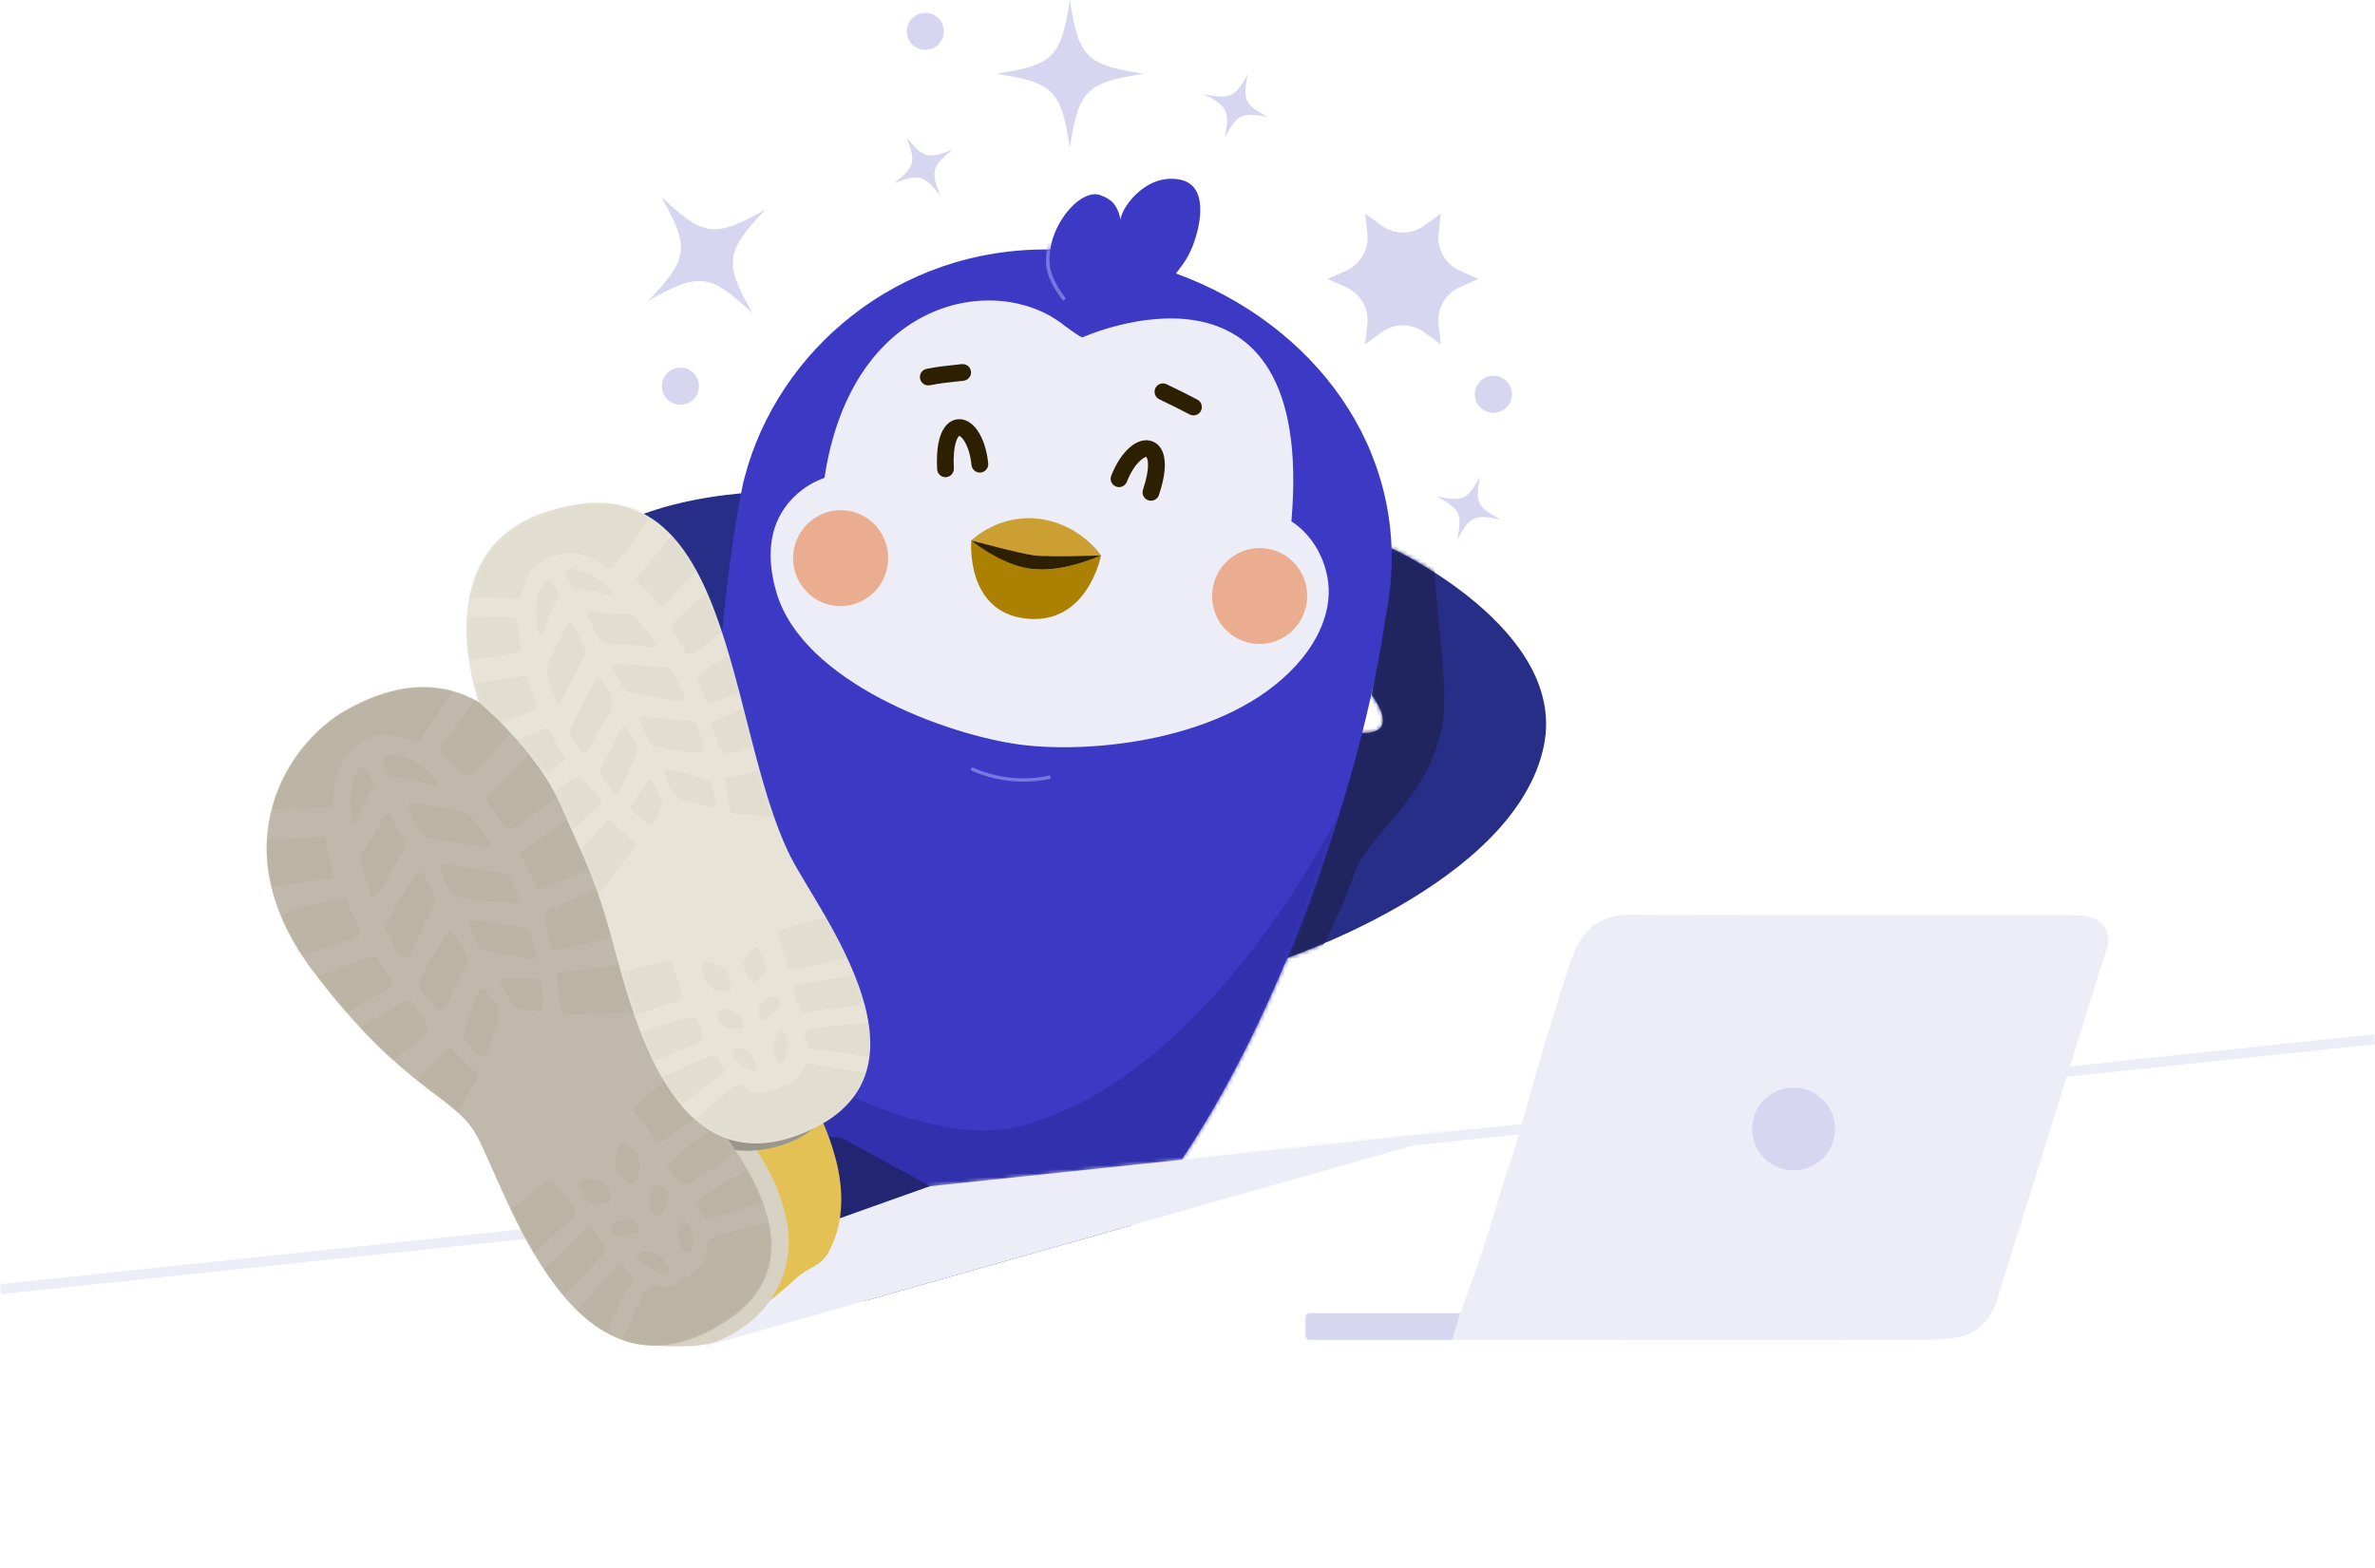 <?xml version="1.0" encoding="UTF-8"?>
<svg xmlns="http://www.w3.org/2000/svg" width="598" height="395" viewBox="0 0 598 395" fill="none">
  <g clip-path="url(#clip0_610_2196)">
    <path d="M190.54 124.004C190.54 124.004 139.192 125.412 139.741 155.218C140.29 185.025 181.775 216.483 181.775 216.483L182.713 172.861C182.713 172.861 177.46 169.953 177.832 166.977C178.203 164.01 183.32 164.297 183.32 164.297L190.54 123.996" fill="#272E88"></path>
    <path d="M388.757 187.705C381.621 223.016 321.111 242.302 321.111 242.302L342.221 184.552C342.221 184.552 347.398 185.202 348.115 182.302C348.833 179.394 345.405 175.086 345.405 175.086L350.387 138.098C350.387 138.098 394.659 158.489 388.748 187.714L388.757 187.705Z" fill="#272E88"></path>
    <mask id="mask0_610_2196" style="mask-type:luminance" maskUnits="userSpaceOnUse" x="321" y="138" width="69" height="105">
      <path d="M388.757 187.705C381.621 223.016 321.111 242.302 321.111 242.302L342.221 184.552C342.221 184.552 347.398 185.202 348.115 182.302C348.833 179.394 345.405 175.086 345.405 175.086L350.387 138.098C350.387 138.098 394.659 158.489 388.748 187.714L388.757 187.705Z" fill="white"></path>
    </mask>
    <g mask="url(#mask0_610_2196)">
      <path d="M341.225 134.533C340.82 137.373 340.693 139.944 340.854 142.802C341.022 145.828 341.301 148.854 341.58 151.872C342.205 158.649 342.939 165.426 343.26 172.22C343.387 175.019 343.513 177.876 343.15 180.658L343.513 177.969C343.201 180.195 342.433 182.378 341.563 184.443C341.901 183.634 342.247 182.833 342.585 182.024C341.09 185.48 339.047 188.641 336.75 191.616C337.282 190.934 337.805 190.251 338.337 189.568C334.706 194.255 330.636 198.571 327.123 203.358C325.756 205.221 324.523 207.177 323.585 209.293C321.905 213.094 320.698 217.065 319.076 220.9L320.098 218.481C317.506 224.558 314.424 230.4 311.325 236.233C310.058 238.61 309.577 241.392 310.303 244.03C310.953 246.373 312.769 248.919 314.956 250.074C317.303 251.313 320.157 251.937 322.766 251.094C325.224 250.302 327.579 248.784 328.821 246.449C331.236 241.897 333.651 237.346 335.821 232.676C337.189 229.734 338.472 226.741 339.663 223.724C340.499 221.608 341.132 219.416 342.01 217.317L340.989 219.737C342.103 217.14 343.682 214.789 345.396 212.555C344.864 213.238 344.341 213.92 343.809 214.603C347.879 209.352 352.498 204.581 356.264 199.085C360.25 193.26 363.002 186.525 363.543 179.461C363.88 175.019 363.484 170.492 363.137 166.058C362.715 160.689 362.166 155.319 361.677 149.958C361.449 147.43 361.229 144.892 361.094 142.355C361.01 140.695 360.9 138.983 361.111 137.323C360.993 138.216 360.866 139.118 360.748 140.012V139.927C361.178 138.579 361.246 137.238 360.942 135.89C360.883 134.541 360.478 133.294 359.743 132.13C358.51 130.031 356.104 128.034 353.688 127.486C351.096 126.896 348.183 127.022 345.878 128.506C343.826 129.829 341.58 132.021 341.225 134.55V134.533Z" fill="#202560"></path>
    </g>
    <path d="M349.871 149.419C349.601 151.602 349.246 153.709 348.807 155.741C344.171 189.281 326.397 246.711 300.651 287.281C295.66 295.129 290.374 302.353 284.835 308.641L217.857 327.632C207.749 321.428 200.09 310.959 194.391 297.835C173.796 250.453 178.71 168.461 185.989 127.595C185.989 127.553 185.997 127.519 186.006 127.477C186.326 125.673 186.656 123.945 186.985 122.31C186.985 122.293 186.985 122.285 186.985 122.268C187.154 121.535 187.331 120.793 187.526 120.068C195.826 88.517 225.878 62.285 264.434 62.841C265.473 55.373 272.346 47.491 277.049 49.152C280.368 50.323 281.5 52.144 282.192 55.533C281.744 53.341 288.137 43.31 297.265 45.282C304.256 46.791 302.23 56.35 300.803 60.599C300.06 62.816 299.089 64.856 297.687 66.752C297.357 67.19 296.783 68.008 296.116 68.876C331.049 81.714 354.38 113.088 349.863 149.419H349.871Z" fill="#3C39C5"></path>
    <path d="M187.535 120.068C187.34 120.793 187.163 121.535 186.994 122.268C187.146 121.518 187.323 120.784 187.535 120.068Z" fill="#3C39C5"></path>
    <path d="M186.985 122.31C186.656 123.945 186.327 125.673 186.006 127.477C186.268 125.741 186.589 124.021 186.985 122.31Z" fill="#3C39C5"></path>
    <mask id="mask1_610_2196" style="mask-type:luminance" maskUnits="userSpaceOnUse" x="179" y="45" width="172" height="289">
      <path d="M349.871 149.419C349.601 151.602 349.246 153.709 348.807 155.741C340.937 212.648 295.28 338.287 236.948 333.761C170.004 328.56 175.577 186.036 185.989 127.595C185.989 127.553 185.997 127.519 186.005 127.477C186.326 125.673 186.656 123.945 186.985 122.31C186.985 122.293 186.985 122.285 186.985 122.268C187.154 121.535 187.331 120.793 187.525 120.068C195.826 88.517 225.878 62.285 264.434 62.841C265.472 55.373 272.346 47.491 277.049 49.152C280.368 50.323 281.499 52.144 282.192 55.533C281.744 53.341 288.136 43.31 297.264 45.282C304.256 46.791 302.229 56.35 300.802 60.599C300.059 62.816 299.088 64.856 297.687 66.752C297.357 67.19 296.783 68.008 296.116 68.876C331.049 81.714 354.38 113.088 349.862 149.419H349.871Z" fill="white"></path>
    </mask>
    <g mask="url(#mask1_610_2196)">
      <path d="M337.331 204.64L310.284 291.26L250.577 309.45L196.805 291.993L181.58 258.082C181.58 258.082 227.955 290.408 255.787 283.85C304.247 272.429 337.331 204.64 337.331 204.64Z" fill="#3131AD"></path>
      <path d="M267.718 75.772C262.398 68.961 263.344 65.589 263.597 62.765C263.648 62.175 263.614 61.669 263.597 61.231L264.442 61.206C264.45 61.686 264.492 62.217 264.433 62.832C264.171 65.69 263.496 68.632 268.351 75.207L267.718 75.763V75.772Z" fill="#7777E0"></path>
    </g>
    <mask id="mask2_610_2196" style="mask-type:luminance" maskUnits="userSpaceOnUse" x="0" y="260" width="598" height="135">
      <path d="M597.983 395H0.245L0 323.46L597.527 260.67L597.983 395Z" fill="white"></path>
    </mask>
    <g mask="url(#mask2_610_2196)">
      <path d="M381.696 281.17L177.789 338.995L195.446 295.205L381.696 281.17Z" fill="#EDEDF7"></path>
    </g>
    <path d="M597.756 260.5L0.014 323.426L0.279 325.941L598.021 263.014L597.756 260.5Z" fill="#EDEDF7"></path>
    <path d="M325.163 131.321C331.471 58.323 272.658 84.926 272.599 84.951C272.168 85.137 267.98 81.976 267.533 81.63C250.543 68.581 214.394 75.08 207.597 120.354C202.412 122.158 197.911 126.145 195.682 131.304C193.259 136.901 193.791 143.392 195.505 149.233C202.15 171.875 238.485 185.109 256.834 187.537C274.153 189.829 308.765 186.879 326.379 167.542C330.508 163.015 333.743 157.385 334.443 151.214C335.305 143.569 331.454 135.308 325.163 131.313V131.321Z" fill="#EDEDF7"></path>
    <path d="M223.534 142.046C224.358 135.425 219.71 129.399 213.152 128.586C206.594 127.773 200.61 132.481 199.786 139.101C198.963 145.722 203.611 151.748 210.169 152.561C216.727 153.374 222.711 148.666 223.534 142.046Z" fill="#EAAD8F"></path>
    <path d="M233.732 97.064C232.735 97.064 231.857 96.364 231.663 95.353C231.444 94.207 232.195 93.102 233.343 92.891C236.324 92.327 237.658 92.183 241.205 91.813L242.168 91.711C243.324 91.593 244.363 92.428 244.49 93.583C244.616 94.738 243.772 95.774 242.615 95.901L241.644 96.002C238.224 96.364 236.941 96.499 234.129 97.03C233.994 97.056 233.867 97.064 233.732 97.064Z" fill="#2D2000"></path>
    <path d="M238.064 120.186C236.949 120.186 236.02 119.318 235.961 118.188C235.378 107.247 239.44 105.738 241.213 105.595C244.962 105.3 248.112 109.86 248.821 116.696C248.939 117.851 248.104 118.888 246.938 119.014C245.781 119.141 244.743 118.298 244.616 117.134C244.059 111.807 242.015 109.843 241.517 109.792C241.213 109.936 239.837 111.866 240.166 117.96C240.225 119.124 239.339 120.118 238.173 120.177C238.14 120.177 238.097 120.177 238.064 120.177V120.186Z" fill="#2D2000"></path>
    <path d="M300.507 104.617C300.178 104.617 299.84 104.541 299.527 104.372C296.91 103.007 295.609 102.375 293.017 101.11L291.894 100.562C290.847 100.057 290.408 98.792 290.923 97.747C291.43 96.702 292.696 96.263 293.743 96.778L294.866 97.326C297.416 98.565 298.818 99.247 301.486 100.647C302.517 101.186 302.914 102.459 302.373 103.496C301.993 104.212 301.258 104.625 300.498 104.625L300.507 104.617Z" fill="#2D2000"></path>
    <path d="M289.8 126.112C289.58 126.112 289.352 126.078 289.124 126.002C288.018 125.631 287.427 124.434 287.798 123.33C289.74 117.547 288.938 115.322 288.634 115.086C288.22 115.027 285.696 116.367 283.728 121.349C283.306 122.437 282.073 122.968 280.992 122.538C279.903 122.108 279.371 120.886 279.802 119.807C282.318 113.417 286.557 109.851 290.112 111.141C291.784 111.748 295.297 114.285 291.801 124.679C291.505 125.555 290.678 126.112 289.8 126.112Z" fill="#2D2000"></path>
    <path d="M329.04 151.585C329.864 144.965 325.215 138.939 318.658 138.126C312.1 137.313 306.116 142.02 305.292 148.641C304.469 155.261 309.117 161.287 315.675 162.1C322.233 162.913 328.217 158.205 329.04 151.585Z" fill="#EAAD8F"></path>
    <path d="M244.557 136.117C244.557 136.117 251.303 129.391 261.631 130.672C271.958 131.953 277.227 139.877 277.227 139.877C277.227 139.877 267.862 140.914 260.431 139.877C252.992 138.84 244.565 136.117 244.565 136.117H244.557Z" fill="#CC9F33"></path>
    <path d="M244.558 136.117C244.558 136.117 242.97 154.19 258.44 155.808C273.901 157.427 277.228 139.877 277.228 139.877C277.228 139.877 266.411 144.521 259.538 143.257C252.664 141.993 244.558 136.109 244.558 136.109V136.117Z" fill="#AC8001"></path>
    <path d="M244.557 136.117C244.557 136.117 256.607 139.405 260.424 139.877C264.688 140.408 277.219 139.877 277.219 139.877C277.219 139.877 267.348 144.412 259.529 143.257C251.709 142.102 244.549 136.109 244.549 136.109L244.557 136.117Z" fill="#2D2000"></path>
    <path d="M188.75 261.175L165.791 273.465L196.62 294.497L209.421 296.739L208.653 290.982L188.75 261.175Z" fill="#0F1235"></path>
    <path d="M234.179 298.737L211.709 286.472L194.627 285.781L194.745 312.788L234.179 298.737Z" fill="#222572"></path>
    <path d="M179.588 338.034C185.777 333.584 194.728 327.363 199.735 322.6C204.025 318.512 206.541 319.465 208.906 314.837C216.657 299.647 206.845 282.038 204.295 276.256C194.095 273.415 187.652 273.997 177.367 272.462C177.772 284.693 175.999 301.898 176.202 312.864C176.404 323.839 178.566 328.4 179.596 338.026L179.588 338.034Z" fill="#E3C154"></path>
    <path d="M158.664 338.161C158.664 338.161 172.2 340.226 178.964 338.287C185.727 336.349 196.046 329.605 198.224 317.113C200.403 304.62 192.01 291.622 189.586 288.352C187.171 285.081 180.56 276.669 180.56 276.669L168.181 272.462L184.891 321.159L170.148 330.751L158.664 338.152V338.161Z" fill="#D7D2C4"></path>
    <path d="M257.654 196.868C253.094 196.868 248.543 195.898 244.389 193.993L244.743 193.226C250.84 196.016 257.815 196.758 264.359 195.292L264.545 196.118C262.282 196.623 259.968 196.876 257.663 196.876L257.654 196.868Z" fill="#7777E0"></path>
    <path d="M171.321 101.928C173.904 101.928 175.999 99.837 175.999 97.258C175.999 94.679 173.904 92.588 171.321 92.588C168.737 92.588 166.643 94.679 166.643 97.258C166.643 99.837 168.737 101.928 171.321 101.928Z" fill="#D6D6F0"></path>
    <path d="M232.996 12.568C235.58 12.568 237.674 10.477 237.674 7.898C237.674 5.319 235.58 3.228 232.996 3.228C230.413 3.228 228.318 5.319 228.318 7.898C228.318 10.477 230.413 12.568 232.996 12.568Z" fill="#D6D6F0"></path>
    <path d="M376.03 103.985C378.613 103.985 380.708 101.894 380.708 99.315C380.708 96.736 378.613 94.645 376.03 94.645C373.446 94.645 371.352 96.736 371.352 99.315C371.352 101.894 373.446 103.985 376.03 103.985Z" fill="#D6D6F0"></path>
    <path d="M163.324 75.687C176.159 68.539 178.726 68.859 189.442 78.899C182.281 66.086 182.602 63.524 192.659 52.827C179.824 59.975 177.257 59.655 166.541 49.615C173.702 62.428 173.381 64.99 163.324 75.687Z" fill="#D6D6F0"></path>
    <path d="M250.771 18.578C265.295 20.829 267.128 22.658 269.382 37.157C271.637 22.658 273.469 20.829 287.993 18.578C273.469 16.328 271.637 14.498 269.382 0C267.128 14.498 265.295 16.328 250.771 18.578Z" fill="#D6D6F0"></path>
    <path d="M225.152 46.168C231.401 43.748 232.541 44.052 236.746 49.27C234.323 43.032 234.627 41.894 239.853 37.696C233.605 40.115 232.465 39.812 228.26 34.594C230.683 40.832 230.379 41.97 225.152 46.168Z" fill="#D6D6F0"></path>
    <path d="M303.301 23.745C309.178 26.957 309.684 28.019 308.401 34.586C311.618 28.719 312.682 28.213 319.26 29.494C313.383 26.283 312.876 25.221 314.16 18.654C310.943 24.521 309.879 25.027 303.301 23.745Z" fill="#D6D6F0"></path>
    <path d="M372.67 119.984C369.452 125.85 368.388 126.356 361.811 125.075C367.688 128.286 368.194 129.349 366.911 135.915C370.128 130.048 371.192 129.542 377.77 130.824C371.893 127.612 371.386 126.55 372.67 119.984Z" fill="#D6D6F0"></path>
    <path d="M367.62 68.194L372.289 70.25L367.62 72.307C363.972 73.909 361.785 77.693 362.215 81.647L362.764 86.713L358.652 83.704C355.435 81.352 351.069 81.352 347.852 83.704L343.74 86.713L344.289 81.647C344.719 77.693 342.532 73.917 338.884 72.307L334.215 70.25L338.884 68.194C342.532 66.592 344.719 62.807 344.289 58.854L343.74 53.788L347.852 56.797C351.069 59.149 355.435 59.149 358.652 56.797L362.764 53.788L362.215 58.854C361.785 62.807 363.972 66.584 367.62 68.194Z" fill="#D6D6F0"></path>
    <path d="M153.859 244.915C155.683 252.704 159.593 267.287 166.593 276.702C170.097 281.414 174.894 287.711 183.397 289.405C190.439 290.805 200.969 288.841 206.989 282.173C211.355 277.334 177.334 263.401 177.334 263.401L145.424 212.698C145.424 212.698 151.259 233.839 153.859 244.924V244.915Z" fill="#9A968E"></path>
    <path d="M530.421 239.065C529.129 243.255 527.752 247.427 526.452 251.616C522.644 263.864 518.861 276.129 515.044 288.377C510.991 301.367 506.879 314.339 502.842 327.337C501.001 333.272 497.075 336.584 490.902 337.09C488.074 337.318 485.228 337.478 482.382 337.478C457.515 337.512 432.638 337.495 407.771 337.495V337.47H365.609L367.687 330.768H367.67C367.78 330.633 367.872 330.448 367.948 330.203C369.021 326.773 370.338 323.426 371.537 320.046C374.628 311.364 377.034 302.446 379.973 293.704C382.953 284.82 385.039 275.682 387.817 266.739C388.915 263.198 389.937 259.624 391.026 256.076C392.124 252.518 393.247 248.978 394.387 245.438C395.434 242.167 396.498 238.829 398.482 236.014C401.446 231.807 405.854 230.341 410.878 230.374C422.201 230.442 433.525 230.492 444.84 230.501C470.155 230.526 495.479 230.509 520.794 230.509C522.297 230.509 523.8 230.509 525.295 230.779C529.796 231.605 531.763 234.724 530.421 239.065Z" fill="#EDEDF7"></path>
    <path d="M365.61 337.47H329.824C329.216 337.47 328.718 336.972 328.727 336.365V331.83C328.735 331.223 329.233 330.734 329.841 330.734H367.704L365.619 337.47H365.61Z" fill="#D6D6F0"></path>
    <path d="M451.605 294.783C457.369 294.783 462.042 290.119 462.042 284.365C462.042 278.61 457.369 273.946 451.605 273.946C445.841 273.946 441.168 278.61 441.168 284.365C441.168 290.119 445.841 294.783 451.605 294.783Z" fill="#D6D6F0"></path>
    <path d="M86.915 178.981C72.822 186.963 54.76 213.052 79.138 245.033C101.87 274.856 114.105 275.716 119.788 285.604C127.261 298.602 143.879 357.026 181.936 333.306C214.767 312.847 172.479 275.64 163.629 261.445C154.772 247.25 141.379 148.121 86.915 178.972V178.981Z" fill="#C0B9AB"></path>
    <mask id="mask3_610_2196" style="mask-type:luminance" maskUnits="userSpaceOnUse" x="67" y="173" width="128" height="166">
      <path d="M86.915 178.981C72.822 186.963 54.76 213.052 79.138 245.033C101.87 274.856 114.105 275.716 119.788 285.604C127.261 298.602 143.879 357.026 181.936 333.306C214.767 312.847 172.479 275.64 163.629 261.445C154.772 247.25 141.379 148.121 86.915 178.972V178.981Z" fill="white"></path>
    </mask>
    <g mask="url(#mask3_610_2196)">
      <g opacity="0.1">
        <path d="M81.374 166.379C77.009 169.38 73.606 172.81 71.376 177.21C68.657 182.58 66.209 188.118 65.685 194.204C65.449 196.96 65.846 199.776 65.955 202.558C65.989 203.468 66.454 203.864 67.382 203.839C72.229 203.712 77.076 203.653 81.923 203.502C83.646 203.451 84.009 203.038 83.992 201.285C83.95 196.531 84.988 192.13 88.653 188.868C91.845 186.028 95.467 184.097 100.019 185.463C101.404 185.876 102.831 186.146 104.215 186.55C104.992 186.778 105.516 186.677 105.997 185.977C109.012 181.56 112.06 177.16 115.1 172.76C115.835 171.698 115.319 171.074 114.407 170.509C107.754 166.396 100.686 163.816 92.689 164.406C89.447 164.642 86.145 164.305 83.046 165.586C82.362 165.873 81.704 166.219 81.366 166.379H81.374Z" fill="#8E8068"></path>
        <path d="M120.335 270.54C118.748 269.099 117.354 267.877 116.012 266.595C115.387 265.997 114.779 265.339 114.306 264.615C113.842 263.906 113.386 263.662 112.769 264.303C109.628 267.582 105.93 270.33 103.413 274.207C102.89 275.008 102.121 275.657 101.429 276.34C100.745 277.014 100.661 277.756 101.277 278.439C103.726 281.178 106.175 283.918 108.708 286.581C109.797 287.719 111.182 287.391 112.018 285.924C114.281 281.912 116.51 277.891 118.773 273.878C119.136 273.238 119.651 272.681 119.981 272.032C120.209 271.577 120.225 271.021 120.327 270.532L120.335 270.54Z" fill="#8E8068"></path>
        <path d="M154.509 222.678C154.314 222.662 153.892 222.501 153.588 222.628C148.387 224.769 143.193 226.927 138.034 229.169C137.612 229.354 137.173 230.206 137.249 230.669C137.663 233.333 138.237 235.972 138.743 238.618C138.887 239.377 139.309 239.554 140.052 239.385C145.718 238.079 151.384 236.823 157.042 235.491C157.38 235.407 157.911 234.775 157.852 234.53C156.856 230.712 155.775 226.91 154.72 223.108C154.711 223.066 154.677 223.024 154.509 222.687V222.678Z" fill="#8E8068"></path>
        <path d="M140.104 245.042C140.475 248.295 140.796 251.439 141.235 254.567C141.286 254.946 141.919 255.561 142.265 255.553C148.497 255.41 154.729 255.199 161.062 254.988C160.513 251.018 159.956 247.115 159.466 243.204C159.339 242.209 158.714 242.58 158.25 242.639C153.774 243.212 149.308 243.819 144.832 244.409C143.312 244.612 141.792 244.814 140.112 245.042H140.104Z" fill="#8E8068"></path>
        <path d="M152.406 215.783C150.388 212.243 148.387 208.778 146.445 205.28C145.997 204.471 145.643 204.479 144.95 204.96C140.559 208.02 136.152 211.063 131.727 214.072C131.018 214.553 131.026 214.89 131.381 215.615C132.588 218.068 133.72 220.554 134.801 223.066C135.138 223.842 135.56 224.052 136.304 223.783C141.919 221.768 147.433 219.534 152.398 215.792L152.406 215.783Z" fill="#8E8068"></path>
        <path d="M137.527 202.743C138.828 201.622 140.111 200.492 141.445 199.422C142.509 198.562 142.813 197.466 141.926 196.421C140.094 194.263 138.211 192.147 136.244 190.116C135.036 188.868 133.879 189.104 132.418 190.613C129.201 193.943 126.001 197.289 122.742 200.577C122.193 201.133 122.294 201.47 122.674 201.984C124.025 203.822 125.342 205.685 126.702 207.522C127.681 208.837 128.239 208.964 129.666 208.205C131.059 207.463 136.303 203.805 137.536 202.743H137.527Z" fill="#8E8068"></path>
        <path d="M94.809 270.38C97.232 269.681 98.44 267.438 100.289 266.022C102.274 264.505 104.258 262.979 106.293 261.538C107.534 260.661 108.083 259.085 107.306 257.795C106.276 256.084 105.178 254.407 104.055 252.746C103.43 251.819 102.704 251.532 101.598 252.24C98.584 254.171 95.459 255.941 92.445 257.879C91.271 258.63 90.401 259.7 88.89 260.105C87.167 260.56 86.846 262.111 88.062 263.451C89.802 265.373 91.702 267.152 93.517 268.998C93.931 269.419 94.311 269.866 94.792 270.389L94.809 270.38Z" fill="#8E8068"></path>
        <path d="M120.454 175.584C119.846 176.224 119.162 176.797 118.647 177.506C116.266 180.785 113.935 184.089 111.588 187.393C111.318 187.773 111.073 188.169 110.862 188.582C110.532 189.197 110.659 189.593 111.25 190.107C112.939 191.549 114.543 193.083 116.105 194.659C116.958 195.519 117.76 195.696 118.639 194.845C121.062 192.476 123.595 190.183 125.808 187.629C126.973 186.281 128.113 184.991 129.591 183.996C130.367 183.474 129.844 182.892 129.439 182.487C127.615 180.692 125.74 178.939 123.891 177.168C123.418 176.722 122.894 176.317 122.481 175.82C121.864 175.086 121.231 175.112 120.462 175.567L120.454 175.584Z" fill="#8E8068"></path>
        <path d="M73.683 239.975C74.578 240.97 75.591 241.021 76.664 240.574C80.177 239.116 90.208 235.896 90.588 235.525C90.884 235.238 90.901 234.395 90.706 233.948C90.183 232.718 89.448 231.571 88.857 230.358C88.435 229.489 88.03 228.596 87.751 227.669C87.472 226.741 86.907 226.295 86.011 226.438C83.36 226.868 80.717 227.348 78.091 227.871C77.567 227.972 70.846 230.147 70.525 230.948C70.398 231.26 70.39 231.706 70.517 232.018C71.555 234.699 72.636 237.371 73.683 239.975Z" fill="#8E8068"></path>
        <path d="M67.366 222.94C67.898 223.083 68.498 223.412 69.03 223.344C72.298 222.898 81.189 221.304 82.481 221.54C83.697 221.76 84.145 221.094 83.849 219.838C83.393 217.891 82.92 215.952 82.464 214.005C82.388 213.693 82.321 213.364 82.321 213.044C82.321 210.464 82.338 210.506 79.872 210.709C75.515 211.063 71.149 211.4 66.784 211.653C65.492 211.729 65.289 212.42 65.45 213.398C65.855 215.775 66.319 218.152 66.784 220.521C66.927 221.245 67.121 221.954 67.358 222.94H67.366Z" fill="#8E8068"></path>
        <path d="M96.752 244.064C96.431 243.55 96.102 243.044 95.781 242.521C94.59 240.574 94.548 240.456 92.437 241.189C89.38 242.251 81.882 245.362 81.063 245.522C78.597 246.002 77.913 247.486 79.146 249.695C80.1 251.406 81.021 253.134 81.983 254.845C83.073 256.775 83.976 257.037 85.842 255.966C88.435 254.474 91.019 252.982 93.585 251.465C94.877 250.698 96.144 249.888 97.419 249.088C98.973 248.118 99.066 247.705 98.103 246.196C97.656 245.488 97.208 244.772 96.76 244.064H96.752Z" fill="#8E8068"></path>
        <path d="M100.062 239.874C100.762 240.473 101.463 241.071 102.156 241.67C102.73 240.945 103.465 240.296 103.845 239.478C105.626 235.634 107.29 231.74 109.038 227.879C109.494 226.868 109.57 225.958 109.021 224.963C108.185 223.454 107.45 221.895 106.623 220.386C106.428 220.04 105.964 219.551 105.694 219.593C105.212 219.678 104.605 219.998 104.36 220.403C102.164 224.12 97.326 232.17 97.207 232.499C97.047 232.954 96.836 233.578 97.022 233.94C98.027 235.887 100.112 239.807 100.053 239.874H100.062Z" fill="#8E8068"></path>
        <path d="M114.163 235.019C113.8 234.53 113.217 233.898 112.66 234.817C110.371 238.593 108.125 242.395 105.862 246.179C105.178 247.326 105.364 248.422 106.107 249.433C107.272 251.01 108.429 252.586 109.704 254.069C109.932 254.339 110.895 254.356 111.199 254.103C111.967 253.454 112.719 252.687 113.166 251.802C114.695 248.767 116.063 245.648 117.532 242.589C118.072 241.467 117.726 240.633 117.076 239.638C116.324 238.5 114.805 235.887 114.163 235.027V235.019Z" fill="#8E8068"></path>
        <path d="M120.911 208.711C120.471 208.104 118.977 204.918 115.261 204.075C111.58 203.24 107.805 202.836 104.073 202.229C103.668 202.161 103.077 202.212 102.849 202.465C102.654 202.684 102.739 203.308 102.899 203.662C103.786 205.558 104.715 207.438 105.669 209.31C106.252 210.456 107.113 211.105 108.481 211.29C112.787 211.855 117.068 212.563 121.358 213.212C121.822 213.28 122.287 213.347 122.751 213.347C123.537 213.347 123.798 213.044 123.317 212.31C122.532 211.097 121.772 209.866 120.995 208.644C120.961 208.66 120.927 208.686 120.902 208.703L120.911 208.711Z" fill="#8E8068"></path>
        <path d="M117.76 226.455C121.475 226.691 125.182 227.197 128.889 227.576C129.345 227.626 129.894 227.744 130.257 227.559C130.586 227.39 131 226.75 130.899 226.497C130.156 224.491 129.32 222.518 128.458 220.563C128.349 220.31 127.91 220.099 127.589 220.048C122.387 219.214 117.177 218.405 111.967 217.621C111.562 217.562 110.903 217.663 110.743 217.924C110.565 218.211 110.701 218.826 110.895 219.205C111.655 220.697 112.381 226.042 117.751 226.455H117.76Z" fill="#8E8068"></path>
        <path d="M93.07 224.811C93.222 225.283 93.568 225.823 93.982 226.042C94.176 226.143 94.885 225.662 95.105 225.3C97.005 222.156 100.746 215.724 100.771 215.691C102.688 213.608 102.198 211.611 100.686 209.529C99.901 208.441 99.369 207.177 98.694 206.014C98.457 205.601 98.111 205.247 97.816 204.867C97.41 205.221 96.878 205.499 96.616 205.938C95.409 207.927 94.286 209.967 93.112 211.973C92.859 212.411 90.63 215.109 90.807 216.441C91.094 218.59 92.842 224.128 93.07 224.811Z" fill="#8E8068"></path>
        <path d="M122.312 239.638C125.133 239.967 130.36 241.021 133.163 241.476C135.054 241.779 135.426 241.366 134.877 239.588C134.632 238.787 134.252 238.012 134.126 237.202C133.712 234.547 132.234 233.434 129.54 233.215C126.298 232.962 123.098 232.221 119.872 231.757C119.332 231.681 118.504 231.74 118.251 232.069C117.989 232.406 118.133 233.224 118.344 233.721C118.817 234.825 120.117 239.377 122.321 239.63L122.312 239.638Z" fill="#8E8068"></path>
        <path d="M124.456 252.207C123.933 251.38 123.105 250.554 122.548 249.754C121.729 248.59 120.978 248.632 120.446 249.947C119.322 252.704 118.284 255.494 117.211 258.267C116.66 260.127 116.601 261.31 117.034 261.816C118.123 263.089 119.238 264.336 120.386 265.559C121.324 266.562 122.041 266.477 122.59 265.205C123.342 263.451 123.95 261.639 124.617 259.852C124.668 259.717 124.684 259.574 124.744 259.456C126.12 256.91 126.01 255.334 124.465 252.207H124.456Z" fill="#8E8068"></path>
        <path d="M135.603 254.744C136.262 254.845 136.844 254.305 136.785 253.64C136.616 251.684 136.447 249.829 136.287 247.967C136.211 247.115 135.856 246.609 134.885 246.609C132.42 246.609 129.954 246.55 127.48 246.534C126.087 246.525 125.825 246.989 126.475 248.203C127.303 249.762 128.071 251.364 128.949 252.898C129.186 253.311 129.692 253.741 130.14 253.825C131.921 254.171 133.728 254.449 135.603 254.735V254.744Z" fill="#8E8068"></path>
        <path d="M110.152 196.446C106.639 193.386 103.397 190.074 98.33 190.116C96.633 190.133 96.219 190.638 96.633 192.223C96.777 192.763 96.912 193.302 97.097 193.833C97.52 195.03 98.313 195.89 99.639 195.848C102.552 195.747 105.254 196.556 107.914 197.593C108.345 197.761 108.818 197.888 109.265 197.879C109.595 197.879 110.042 197.694 110.203 197.449C110.355 197.213 110.186 196.775 110.16 196.446H110.152Z" fill="#8E8068"></path>
        <path d="M93.103 195.249C92.808 194.777 92.554 194.263 92.191 193.842C91.896 193.496 91.423 192.982 91.119 193.032C90.671 193.117 90.123 193.563 89.945 193.985C88.755 196.842 88.028 199.818 88.24 202.945C88.324 204.193 88.4 205.449 88.577 206.688C88.62 207.008 89.025 207.278 89.261 207.573C89.506 207.329 89.852 207.126 89.979 206.831C90.477 205.634 90.832 204.37 91.372 203.198C92.09 201.656 92.825 200.096 93.754 198.68C94.311 197.837 94.573 197.239 93.829 196.429C93.517 196.092 93.323 195.654 93.07 195.258C93.078 195.258 93.095 195.241 93.103 195.241V195.249Z" fill="#8E8068"></path>
      </g>
      <g opacity="0.1">
        <path d="M184.452 334.856C186.672 332.496 188.961 330.195 191.097 327.759C192.668 325.963 193.782 323.873 194.432 321.538C195.04 319.338 195.716 317.146 196.527 315.022C197.346 312.864 197.253 310.765 196.712 308.59C196.467 307.596 195.961 307.259 195.015 307.495C190.05 308.751 185.085 309.981 180.137 311.271C178.971 311.574 177.806 312.974 178.009 314.07C178.456 316.531 177.24 318.267 175.602 319.667C173.922 321.091 172.005 322.263 170.097 323.384C168.594 324.269 166.905 324.235 165.199 323.864C163.738 323.544 162.877 324.109 162.286 325.382C160.943 328.29 159.575 331.181 158.174 334.056C157.439 335.564 156.603 337.014 155.852 338.515C155.21 339.796 155.387 340.007 156.713 340.529C161.382 342.384 166.221 342.08 171.068 341.819C173.12 341.709 174.749 340.605 176.455 339.661C176.725 339.509 177.046 339.433 177.342 339.324L184.452 334.848V334.856Z" fill="#8E8068"></path>
        <path d="M125.191 309.122C127.1 311.532 128.974 313.968 130.933 316.337C131.896 317.509 132.377 317.467 133.458 316.489C137.013 313.277 140.56 310.066 144.123 306.854C145.246 305.834 145.297 305.32 144.402 304.148C142.73 301.965 141.041 299.79 139.411 297.582C138.829 296.798 138.415 296.705 137.621 297.363C134.471 299.984 131.263 302.53 128.079 305.101C127.243 305.775 126.374 306.399 125.546 307.073C124.862 307.638 124.524 308.304 125.191 309.13V309.122Z" fill="#8E8068"></path>
        <path d="M167.682 286.826C167.75 286.683 175.451 281.288 179.149 278.649C180.196 277.899 180.23 277.292 179.225 276.475C177.131 274.797 174.987 273.196 172.859 271.56C172.487 271.274 172.082 271.038 171.752 270.717C170.444 269.461 170.452 269.453 169.152 270.625C168.012 271.653 161.772 276.702 160.201 278.633C159.897 279.003 159.661 279.872 159.872 280.167C160.834 281.482 161.822 282.788 162.827 284.069C163.334 284.71 163.84 285.351 164.364 285.975C164.904 286.632 165.318 287.804 166.357 287.45C166.728 287.323 167.657 286.885 167.691 286.809L167.682 286.826Z" fill="#8E8068"></path>
        <path d="M142.611 325.778C143.743 324.556 145.372 322.777 147.027 321.024C148.59 319.372 150.152 317.711 151.773 316.118C152.584 315.317 152.888 314.55 152.17 313.564C151.241 312.291 150.38 310.959 149.366 309.754C148.53 308.768 147.956 308.953 147.061 309.838C143.481 313.412 139.892 316.969 136.211 320.442C134.826 321.749 134.674 322.01 135.949 323.452C136.683 324.286 137.469 325.095 138.271 325.862C139.656 327.186 140.348 327.228 142.603 325.778H142.611Z" fill="#8E8068"></path>
        <path d="M183.126 291.681C184.19 291.015 185.237 290.307 186.327 289.683C187.171 289.203 187.348 288.621 186.724 287.888C185.482 286.438 184.266 284.963 182.932 283.606C182.088 282.754 181.015 283.21 180.222 283.741C178.094 285.157 176 286.64 173.982 288.208C172.335 289.49 170.84 290.948 169.244 292.297C168.003 293.342 167.927 293.704 168.797 295.103C171.229 299.006 172.158 299.15 175.966 296.562C178.347 294.943 180.838 293.477 183.287 291.934C183.228 291.85 183.177 291.757 183.118 291.673L183.126 291.681Z" fill="#8E8068"></path>
        <path d="M182.771 297.624C180.533 299.032 178.262 300.406 176.075 301.898C175.728 302.134 175.517 303.027 175.678 303.44C176.125 304.603 176.75 305.716 177.426 306.77C177.586 307.023 178.262 307.157 178.608 307.048C183.885 305.37 189.154 303.659 194.415 301.914C194.685 301.822 195.048 301.164 194.955 301.012C193.621 298.779 192.236 296.579 190.809 294.395C190.244 293.536 189.56 293.544 188.682 294.134C186.79 295.415 184.823 296.587 182.889 297.809C182.855 297.75 182.813 297.691 182.779 297.632L182.771 297.624Z" fill="#8E8068"></path>
        <path d="M158.908 321.024C158.612 320.687 158.19 320.189 157.768 319.692C156.78 318.529 155.8 318.377 154.787 319.49C151.376 323.224 147.998 327 144.713 330.844C144.35 331.274 144.342 332.648 144.696 332.926C146.562 334.418 148.581 335.725 150.59 337.031C151.409 337.562 151.975 337.267 152.397 336.315C153.824 333.086 155.311 329.875 156.847 326.697C157.261 325.837 157.92 325.087 158.494 324.311C159.212 323.35 159.946 322.415 158.908 321.032V321.024Z" fill="#8E8068"></path>
        <path d="M158.2 298.062C158.344 298.214 159.002 298.155 159.205 297.97C160.843 296.41 162 293.384 160.387 291.007C159.788 290.13 159.112 289.262 158.31 288.579C157.069 287.542 155.92 288.006 155.582 289.54C155.38 290.451 155.118 291.352 155.025 292.28C154.958 292.954 155.042 293.637 155.093 294.328C155.11 294.581 155.211 294.817 155.397 295.002C156.005 295.609 157.44 297.219 158.209 298.071L158.2 298.062Z" fill="#8E8068"></path>
        <path d="M145.879 299.234C146.673 300.498 147.458 301.771 148.294 303.019C148.404 303.179 148.767 303.246 149.004 303.229C150.211 303.154 151.419 303.103 152.609 302.918C153.994 302.698 154.484 301.67 153.749 300.456C153.023 299.276 152.263 298.062 151.267 297.135C150.912 296.806 150.101 296.916 149.392 296.992C148.978 297.034 148.573 297.084 148.168 297.152C147.484 297.261 146.8 297.379 146.116 297.497C145.668 297.573 145.398 298.037 145.558 298.458C145.719 298.88 145.862 299.259 145.896 299.251L145.879 299.234Z" fill="#8E8068"></path>
        <path d="M163.983 305C164.236 305.37 164.54 305.716 164.853 306.053C165.047 306.256 165.283 306.466 165.57 306.466C165.866 306.466 166.102 306.247 166.296 306.028C167.158 305.067 167.715 303.828 168.112 302.606C168.737 300.692 166.584 297.54 164.439 298.787C164.27 298.888 164.109 299.015 164.017 299.192C163.966 299.293 163.941 299.402 163.915 299.504C163.679 300.532 163.307 301.569 163.24 302.622C163.189 303.516 163.502 304.291 163.983 305Z" fill="#8E8068"></path>
        <path d="M171.39 313.699C171.71 314.373 172.04 314.736 172.453 315.157C173.18 315.907 174.016 315.722 174.201 314.727C174.573 312.738 174.598 310.723 173.678 308.869C173.408 308.321 172.757 307.882 172.183 307.587C171.972 307.478 171.33 307.857 171.136 308.144C169.633 310.361 171.406 313.69 171.39 313.699Z" fill="#8E8068"></path>
        <path d="M168.331 319.018C167.993 318.385 167.495 317.837 167.082 317.264C166.482 316.43 165.502 315.882 164.557 315.545C163.729 315.25 162.319 314.853 161.508 315.351C161.171 315.553 160.52 316.16 160.571 316.556C160.706 317.66 163.527 318.95 164.151 319.431C165.308 320.324 166.946 321.041 168.314 320.156C168.416 320.088 168.525 320.004 168.568 319.886C168.627 319.742 168.576 319.582 168.525 319.439C168.475 319.296 168.407 319.161 168.331 319.026V319.018Z" fill="#8E8068"></path>
        <path d="M156.543 311.355C157.987 311.246 159.406 310.765 160.816 310.378C160.977 310.335 161.112 309.905 161.103 309.661C161.069 308.515 159.161 306.913 158.013 307.056C157.32 307.141 156.628 307.242 155.952 307.394C152.837 308.102 153.715 312.392 156.535 311.355H156.543Z" fill="#8E8068"></path>
      </g>
    </g>
    <path d="M136.726 129.205C106.927 139.565 120.581 176.865 120.581 176.865C120.581 176.865 135.156 188.953 141.202 202.886C146.555 215.244 149.223 219.602 153.209 233.451C158.351 251.33 167.513 298.138 200.622 286.008C239.583 271.729 205.993 229.675 199.001 215.648C182.392 182.31 185.237 112.347 136.726 129.205Z" fill="#E7E3D7"></path>
    <mask id="mask4_610_2196" style="mask-type:luminance" maskUnits="userSpaceOnUse" x="117" y="126" width="103" height="162">
      <path d="M136.726 129.205C106.927 139.565 120.581 176.865 120.581 176.865C120.581 176.865 135.156 188.953 141.202 202.886C146.555 215.244 149.223 219.602 153.209 233.451C158.351 251.33 167.513 298.138 200.622 286.008C239.583 271.729 205.993 229.675 199.001 215.648C182.392 182.31 185.237 112.347 136.726 129.205Z" fill="white"></path>
    </mask>
    <g mask="url(#mask4_610_2196)">
      <g opacity="0.06">
        <path d="M128.333 122.833C132.749 121.223 136.979 120.523 141.311 121.164C146.597 121.956 151.858 123.027 156.544 125.766C158.664 127.005 160.496 128.733 162.455 130.25C163.097 130.739 163.148 131.279 162.649 131.936C160.074 135.376 157.541 138.84 154.948 142.262C154.028 143.485 153.547 143.527 152.28 142.616C148.86 140.147 145.136 138.638 140.889 139.616C137.199 140.458 133.94 142.094 132.589 146.072C132.183 147.286 131.643 148.449 131.229 149.663C131.001 150.338 130.655 150.666 129.895 150.65C125.149 150.557 120.395 150.506 115.65 150.439C114.51 150.422 114.316 149.731 114.375 148.787C114.805 141.875 116.562 135.451 121.088 129.981C122.92 127.764 124.372 125.21 126.889 123.625C127.446 123.271 128.037 122.984 128.324 122.824L128.333 122.833Z" fill="#8E8068"></path>
        <path d="M183.82 204.378C183.592 202.49 183.414 200.855 183.178 199.236C183.068 198.478 182.899 197.702 182.621 196.994C182.351 196.303 182.401 195.848 183.187 195.73C187.172 195.148 191.056 193.884 195.16 194.052C196.013 194.086 196.874 193.867 197.727 193.715C198.563 193.572 199.146 193.884 199.332 194.684C200.058 197.854 200.792 201.032 201.417 204.227C201.687 205.601 200.733 206.435 199.247 206.275C195.186 205.853 191.124 205.398 187.054 204.977C186.404 204.909 185.737 205.002 185.095 204.901C184.656 204.833 184.242 204.555 183.828 204.387L183.82 204.378Z" fill="#8E8068"></path>
        <path d="M131.627 204.505C131.711 204.353 131.813 203.965 132.058 203.813C136.28 201.158 140.502 198.511 144.774 195.94C145.121 195.73 145.965 195.848 146.261 196.143C147.975 197.803 149.596 199.574 151.251 201.302C151.724 201.799 151.639 202.195 151.133 202.642C147.282 206.064 143.466 209.512 139.598 212.909C139.362 213.111 138.636 213.17 138.492 213.001C136.237 210.321 134.034 207.598 131.821 204.884C131.796 204.85 131.779 204.808 131.627 204.513V204.505Z" fill="#8E8068"></path>
        <path d="M153.328 206.385C155.498 208.323 157.6 210.169 159.644 212.083C159.897 212.319 160.015 213.086 159.83 213.33C156.536 217.756 153.176 222.147 149.781 226.615C147.18 224.187 144.639 221.777 142.063 219.416C141.405 218.818 142.004 218.557 142.283 218.245C144.993 215.311 147.721 212.395 150.448 209.47C151.377 208.475 152.306 207.48 153.328 206.385Z" fill="#8E8068"></path>
        <path d="M127.699 199.447C126.171 196.176 124.685 192.948 123.148 189.753C122.793 189.02 122.979 188.759 123.68 188.514C128.147 186.913 132.614 185.294 137.064 183.634C137.773 183.372 138.018 183.541 138.356 184.181C139.513 186.314 140.737 188.405 141.995 190.47C142.384 191.11 142.316 191.523 141.742 191.92C137.402 194.937 132.96 197.77 127.691 199.439L127.699 199.447Z" fill="#8E8068"></path>
        <path d="M125.893 182.015C124.415 182.378 122.937 182.732 121.477 183.145C120.311 183.474 119.357 183.128 119.053 181.948C118.428 179.52 117.863 177.076 117.398 174.606C117.12 173.089 117.871 172.38 119.72 172.102C123.782 171.487 127.843 170.888 131.905 170.223C132.589 170.113 132.783 170.357 132.961 170.897C133.602 172.819 134.278 174.724 134.903 176.646C135.359 178.028 135.156 178.5 133.881 179.132C132.631 179.756 127.286 181.67 125.893 182.007V182.015Z" fill="#8E8068"></path>
        <path d="M196.788 185.867C195.04 187.258 192.803 186.98 190.818 187.587C188.699 188.236 186.58 188.894 184.494 189.627C183.219 190.074 181.8 189.661 181.26 188.438C180.542 186.812 179.9 185.159 179.267 183.507C178.912 182.58 179.081 181.906 180.162 181.476C183.109 180.287 185.988 178.947 188.944 177.758C190.092 177.295 191.308 177.219 192.372 176.334C193.588 175.322 194.872 175.887 195.218 177.455C195.716 179.697 196.037 181.981 196.442 184.241C196.535 184.755 196.662 185.261 196.797 185.876L196.788 185.867Z" fill="#8E8068"></path>
        <path d="M114.966 155.766C115.743 155.657 116.512 155.454 117.288 155.446C120.886 155.404 124.474 155.421 128.072 155.421C128.485 155.421 128.899 155.454 129.304 155.505C129.921 155.581 130.14 155.876 130.208 156.567C130.385 158.523 130.672 160.47 131.019 162.409C131.204 163.462 130.917 164.137 129.853 164.33C126.889 164.861 123.934 165.519 120.945 165.806C119.366 165.957 117.854 166.117 116.377 166.674C115.6 166.969 115.448 166.294 115.363 165.789C115 163.546 114.688 161.304 114.358 159.054C114.274 158.48 114.249 157.899 114.105 157.342C113.894 156.516 114.232 156.078 114.958 155.758L114.966 155.766Z" fill="#8E8068"></path>
        <path d="M185.602 155.024C185.864 156.179 185.382 156.938 184.504 157.486C181.642 159.281 174.169 164.87 173.704 164.946C173.341 165.005 172.733 164.592 172.497 164.221C171.872 163.209 171.416 162.097 170.842 161.051C170.428 160.301 169.989 159.551 169.465 158.877C168.942 158.202 168.9 157.562 169.465 156.988C171.137 155.294 172.834 153.634 174.565 152.007C174.912 151.686 179.927 147.944 180.671 148.121C180.958 148.188 181.287 148.416 181.456 148.66C182.866 150.784 184.242 152.934 185.602 155.024Z" fill="#8E8068"></path>
        <path d="M176.499 141.731C176.321 142.186 176.262 142.793 175.941 143.139C173.94 145.272 168.224 150.877 167.734 151.922C167.269 152.909 166.552 152.892 165.8 152.04C164.626 150.717 163.461 149.377 162.287 148.053C162.093 147.834 161.899 147.615 161.663 147.455C159.788 146.131 159.822 146.165 161.232 144.488C163.723 141.52 166.205 138.545 168.62 135.527C169.338 134.634 169.946 134.844 170.571 135.46C172.091 136.977 173.569 138.528 175.046 140.079C175.494 140.551 175.908 141.057 176.507 141.74L176.499 141.731Z" fill="#8E8068"></path>
        <path d="M176.736 173.771C176.533 173.274 176.33 172.777 176.119 172.279C175.317 170.416 175.258 170.332 176.871 169.186C179.21 167.525 185.306 163.707 185.838 163.192C187.451 161.658 188.878 161.928 189.841 163.951C190.584 165.519 191.378 167.07 192.112 168.638C192.948 170.416 192.678 171.2 190.947 172.001C188.54 173.105 186.134 174.201 183.71 175.28C182.494 175.82 181.253 176.317 180.02 176.831C178.517 177.455 178.171 177.312 177.572 175.845C177.284 175.154 177.006 174.471 176.719 173.78L176.736 173.771Z" fill="#8E8068"></path>
        <path d="M171.998 174.016C172.074 174.825 172.15 175.634 172.226 176.452C171.407 176.494 170.554 176.696 169.769 176.545C166.07 175.862 162.397 175.061 158.699 174.344C157.728 174.159 157.035 173.746 156.596 172.836C155.929 171.462 155.177 170.13 154.51 168.756C154.358 168.436 154.249 167.845 154.409 167.677C154.713 167.365 155.262 167.095 155.676 167.129C159.501 167.449 167.81 168.081 168.105 168.174C168.519 168.292 169.076 168.461 169.245 168.781C170.14 170.501 171.914 174.024 171.99 174.016H171.998Z" fill="#8E8068"></path>
        <path d="M161.247 181.703C161.078 181.189 160.918 180.447 161.872 180.515C165.782 180.801 169.683 181.13 173.593 181.434C174.775 181.526 175.476 182.226 175.822 183.28C176.362 184.923 176.911 186.576 177.333 188.253C177.409 188.556 176.928 189.256 176.59 189.349C175.729 189.568 174.783 189.72 173.913 189.585C170.933 189.13 167.969 188.523 164.996 188.008C163.907 187.823 163.477 187.14 163.097 186.162C162.657 185.041 161.543 182.597 161.247 181.695V181.703Z" fill="#8E8068"></path>
        <path d="M138.729 173.088C138.509 172.465 136.972 169.75 138.273 166.632C139.573 163.513 141.194 160.613 142.672 157.604C142.832 157.283 143.17 156.879 143.466 156.845C143.719 156.811 144.133 157.199 144.302 157.494C145.222 159.104 146.109 160.748 146.979 162.392C147.511 163.395 147.544 164.356 146.97 165.443C145.172 168.84 143.491 172.296 141.752 175.727C141.566 176.098 141.372 176.469 141.135 176.806C140.738 177.379 140.384 177.404 140.097 176.688C139.624 175.499 139.117 174.319 138.627 173.131C138.661 173.114 138.686 173.105 138.72 173.088H138.729Z" fill="#8E8068"></path>
        <path d="M153.209 179.908C151.478 182.715 149.941 185.648 148.311 188.514C148.108 188.868 147.923 189.324 147.602 189.492C147.315 189.644 146.639 189.61 146.504 189.408C145.432 187.84 144.435 186.23 143.456 184.603C143.329 184.392 143.405 183.971 143.532 183.718C145.601 179.537 147.678 175.356 149.78 171.2C149.941 170.88 150.355 170.459 150.633 170.475C150.937 170.492 151.309 170.914 151.486 171.243C152.178 172.558 155.674 175.82 153.217 179.908H153.209Z" fill="#8E8068"></path>
        <path d="M164.677 161.237C164.939 161.591 165.158 162.113 165.099 162.527C165.074 162.72 164.365 162.982 163.985 162.956C160.734 162.712 154.156 162.113 154.114 162.122C151.623 162.434 150.424 161.06 149.697 158.902C149.317 157.781 148.667 156.744 148.169 155.657C147.992 155.269 147.916 154.847 147.789 154.434C148.253 154.325 148.726 154.08 149.182 154.114C151.243 154.266 153.295 154.502 155.346 154.679C155.794 154.721 158.893 154.493 159.763 155.311C161.173 156.618 164.289 160.723 164.669 161.237H164.677Z" fill="#8E8068"></path>
        <path d="M160.42 189.956C159.212 192.156 157.296 196.471 156.189 198.731C155.438 200.256 154.948 200.307 153.943 199C153.496 198.41 153.124 197.744 152.601 197.239C150.887 195.578 150.836 193.943 152.069 191.886C153.546 189.416 154.653 186.727 155.97 184.156C156.189 183.726 156.654 183.162 157.034 183.145C157.414 183.128 157.929 183.65 158.182 184.055C158.74 184.965 161.374 188.236 160.428 189.956H160.42Z" fill="#8E8068"></path>
        <path d="M168.418 197.947C168.089 197.146 167.912 196.126 167.616 195.308C167.194 194.12 167.616 193.597 168.84 193.884C171.416 194.491 173.966 195.165 176.525 195.814C178.151 196.37 179.038 196.935 179.184 197.508C179.547 198.95 179.877 200.391 180.172 201.841C180.417 203.038 179.995 203.51 178.788 203.249C177.132 202.895 175.511 202.397 173.873 201.967C173.755 201.934 173.637 201.875 173.518 201.858C170.968 201.546 169.887 200.661 168.41 197.938L168.418 197.947Z" fill="#8E8068"></path>
        <path d="M164.541 207.295C164.279 207.826 163.587 207.961 163.139 207.581C161.814 206.452 160.547 205.381 159.289 204.311C158.706 203.822 158.529 203.299 159.027 202.6C160.294 200.821 161.518 199.009 162.768 197.213C163.477 196.202 163.95 196.252 164.499 197.348C165.208 198.748 165.968 200.121 166.635 201.546C166.813 201.925 166.863 202.515 166.694 202.886C166.027 204.353 165.301 205.794 164.558 207.295H164.541Z" fill="#8E8068"></path>
        <path d="M135.366 159.028C134.953 154.923 134.218 150.877 136.844 147.244C137.731 146.022 138.305 145.988 139.242 147.101C139.563 147.48 139.884 147.859 140.171 148.256C140.821 149.174 141.041 150.194 140.323 151.122C138.752 153.17 137.959 155.539 137.342 157.991C137.241 158.388 137.097 158.792 136.861 159.121C136.692 159.357 136.329 159.593 136.067 159.576C135.822 159.559 135.586 159.222 135.358 159.028H135.366Z" fill="#8E8068"></path>
        <path d="M143.237 146.106C143.051 145.651 142.806 145.204 142.688 144.732C142.587 144.344 142.46 143.729 142.654 143.544C142.941 143.265 143.549 143.088 143.946 143.181C146.631 143.788 149.156 144.783 151.309 146.553C152.171 147.252 153.04 147.952 153.851 148.711C154.062 148.905 154.054 149.335 154.147 149.655C153.843 149.705 153.522 149.849 153.243 149.79C152.12 149.537 151.022 149.141 149.891 148.93C148.405 148.652 146.901 148.39 145.398 148.34C144.503 148.306 143.938 148.188 143.735 147.244C143.651 146.848 143.431 146.477 143.271 146.098C143.262 146.098 143.245 146.106 143.237 146.115V146.106Z" fill="#8E8068"></path>
      </g>
      <g opacity="0.06">
        <path d="M200.006 289.928C197.008 290.341 194.019 290.838 191.005 291.142C188.784 291.369 186.597 291.083 184.46 290.316C182.451 289.591 180.424 288.916 178.355 288.385C176.27 287.846 174.716 286.641 173.348 285.056C172.723 284.331 172.732 283.766 173.433 283.176C177.064 280.083 180.694 276.972 184.351 273.904C185.212 273.187 186.909 273.052 187.635 273.794C189.274 275.463 191.258 275.48 193.2 274.983C195.193 274.477 197.127 273.651 199.01 272.808C200.496 272.142 201.382 270.844 202.024 269.344C202.573 268.062 203.468 267.708 204.752 267.953C207.69 268.501 210.637 269.023 213.593 269.512C215.138 269.765 216.7 269.917 218.245 270.153C219.571 270.355 219.63 270.608 219.318 271.898C218.211 276.449 215.366 279.964 212.554 283.505C211.363 285.005 209.641 285.646 207.994 286.438C207.732 286.565 207.504 286.767 207.259 286.936C204.844 287.93 202.421 288.933 200.006 289.928Z" fill="#8E8068"></path>
        <path d="M212.377 230.99C213.188 233.746 214.033 236.486 214.784 239.251C215.156 240.616 214.868 240.962 213.534 241.257C209.16 242.218 204.795 243.187 200.429 244.157C199.044 244.468 198.622 244.224 198.217 242.901C197.457 240.448 196.714 237.995 195.895 235.559C195.608 234.69 195.768 234.328 196.697 234.083C200.395 233.106 204.069 232.044 207.75 231.007C208.713 230.737 209.658 230.408 210.621 230.147C211.423 229.928 212.107 230.037 212.377 230.99Z" fill="#8E8068"></path>
        <path d="M170.166 252.232C170.022 252.207 161.747 255.148 157.736 256.539C156.596 256.935 156.115 256.632 156.039 255.427C155.887 252.932 155.828 250.428 155.726 247.933C155.709 247.503 155.743 247.056 155.684 246.635C155.431 244.966 155.422 244.957 157.018 244.612C158.42 244.3 165.64 242.285 167.962 242.134C168.409 242.108 169.203 242.395 169.304 242.707C169.786 244.148 170.25 245.598 170.689 247.065C170.909 247.798 171.12 248.523 171.314 249.265C171.525 250.032 172.192 250.984 171.365 251.574C171.069 251.785 170.233 252.257 170.157 252.24L170.166 252.232Z" fill="#8E8068"></path>
        <path d="M215.672 253.227C214.126 253.429 211.889 253.707 209.659 254.019C207.557 254.314 205.446 254.609 203.352 254.98C202.305 255.165 201.553 254.98 201.19 253.901C200.717 252.51 200.168 251.136 199.797 249.711C199.493 248.548 199.949 248.203 201.106 248.009C205.767 247.216 210.419 246.407 215.047 245.488C216.786 245.143 217.073 245.16 217.487 246.913C217.723 247.924 217.918 248.953 218.078 249.981C218.34 251.751 218.002 252.299 215.672 253.227Z" fill="#8E8068"></path>
        <path d="M165.529 266.596C164.44 267.042 163.342 267.455 162.278 267.953C161.451 268.34 160.919 268.163 160.699 267.287C160.26 265.559 159.795 263.839 159.483 262.094C159.289 260.99 160.218 260.425 161.054 260.105C163.283 259.254 165.546 258.461 167.826 257.778C169.692 257.222 171.609 256.868 173.5 256.388C174.969 256.008 175.29 256.143 175.881 257.568C177.545 261.521 177.156 262.313 173.129 263.805C170.604 264.741 168.138 265.845 165.647 266.874C165.613 266.781 165.571 266.697 165.537 266.604L165.529 266.596Z" fill="#8E8068"></path>
        <path d="M172.514 268.551C174.802 267.607 177.065 266.621 179.387 265.769C179.75 265.635 180.553 265.955 180.781 266.301C181.431 267.27 181.937 268.34 182.377 269.428C182.478 269.689 182.216 270.271 181.946 270.473C177.817 273.583 173.662 276.66 169.491 279.712C169.28 279.863 168.579 279.787 168.511 279.636C167.532 277.419 166.595 275.168 165.7 272.918C165.345 272.024 165.725 271.501 166.654 271.156C168.655 270.414 170.606 269.546 172.581 268.737C172.556 268.678 172.531 268.619 172.505 268.551H172.514Z" fill="#8E8068"></path>
        <path d="M203.24 263.038C203.139 262.634 202.987 262.044 202.835 261.454C202.48 260.071 202.894 259.245 204.287 259.077C208.982 258.503 213.677 257.972 218.389 257.551C218.913 257.5 219.968 258.242 219.993 258.663C220.12 260.889 220.036 263.131 219.943 265.365C219.909 266.275 219.377 266.545 218.423 266.351C215.189 265.685 211.938 265.087 208.678 264.539C207.8 264.387 206.871 264.48 205.968 264.505C204.845 264.539 203.739 264.581 203.24 263.047V263.038Z" fill="#8E8068"></path>
        <path d="M184.249 248.717C184.3 248.902 183.92 249.391 183.667 249.459C181.615 249.964 178.643 249.349 177.579 246.888C177.19 245.977 176.836 245.008 176.709 244.038C176.515 242.546 177.46 241.872 178.837 242.378C179.656 242.681 180.5 242.926 181.277 243.314C181.843 243.6 182.341 244.005 182.856 244.392C183.05 244.536 183.185 244.738 183.236 244.966C183.413 245.75 183.954 247.68 184.241 248.708L184.249 248.717Z" fill="#8E8068"></path>
        <path d="M191.36 239.63C191.96 240.894 192.568 242.15 193.125 243.423C193.201 243.592 193.066 243.904 192.931 244.089C192.264 244.999 191.613 245.918 190.87 246.761C190.001 247.739 188.945 247.604 188.362 246.416C187.797 245.252 187.214 244.047 186.986 242.799C186.902 242.353 187.4 241.779 187.814 241.257C188.05 240.953 188.295 240.658 188.557 240.372C188.987 239.891 189.426 239.411 189.857 238.93C190.144 238.618 190.642 238.635 190.896 238.972C191.149 239.31 191.368 239.613 191.352 239.63H191.36Z" fill="#8E8068"></path>
        <path d="M186.809 256.742C186.978 257.129 187.096 257.542 187.198 257.947C187.265 258.2 187.307 258.495 187.164 258.714C187.02 258.942 186.725 259.026 186.454 259.068C185.264 259.262 184.006 259.068 182.849 258.773C181.025 258.301 179.623 255.03 181.684 253.968C181.844 253.884 182.03 253.825 182.207 253.842C182.308 253.85 182.41 253.884 182.503 253.918C183.431 254.246 184.436 254.474 185.298 254.955C186.024 255.359 186.48 256 186.792 256.733L186.809 256.742Z" fill="#8E8068"></path>
        <path d="M189.942 266.933C190.314 267.523 190.432 267.961 190.559 268.5C190.787 269.453 190.221 270.009 189.343 269.655C187.586 268.947 185.991 267.953 184.986 266.3C184.69 265.812 184.673 265.087 184.732 264.488C184.758 264.269 185.374 263.949 185.695 263.94C188.203 263.873 189.934 266.933 189.942 266.933Z" fill="#8E8068"></path>
        <path d="M195.684 267.202C195.354 266.621 195.168 265.955 194.924 265.34C194.569 264.446 194.628 263.401 194.831 262.49C195.008 261.69 195.413 260.391 196.207 259.995C196.536 259.835 197.339 259.633 197.626 259.86C198.428 260.518 198.031 263.384 198.099 264.117C198.225 265.474 197.963 267.118 196.579 267.75C196.469 267.801 196.359 267.843 196.241 267.818C196.097 267.792 195.996 267.674 195.912 267.565C195.827 267.447 195.751 267.329 195.675 267.202H195.684Z" fill="#8E8068"></path>
        <path d="M195.558 254.095C194.747 255.174 193.658 256.05 192.645 256.961C192.535 257.062 192.121 256.961 191.935 256.826C191.049 256.227 190.745 253.918 191.437 253.092C191.851 252.594 192.273 252.097 192.737 251.642C194.865 249.551 197.804 252.392 195.566 254.095H195.558Z" fill="#8E8068"></path>
      </g>
    </g>
  </g>
  <defs>
    <clipPath id="clip0_610_2196">
      <rect width="598" height="395" fill="white"></rect>
    </clipPath>
  </defs>
</svg>
